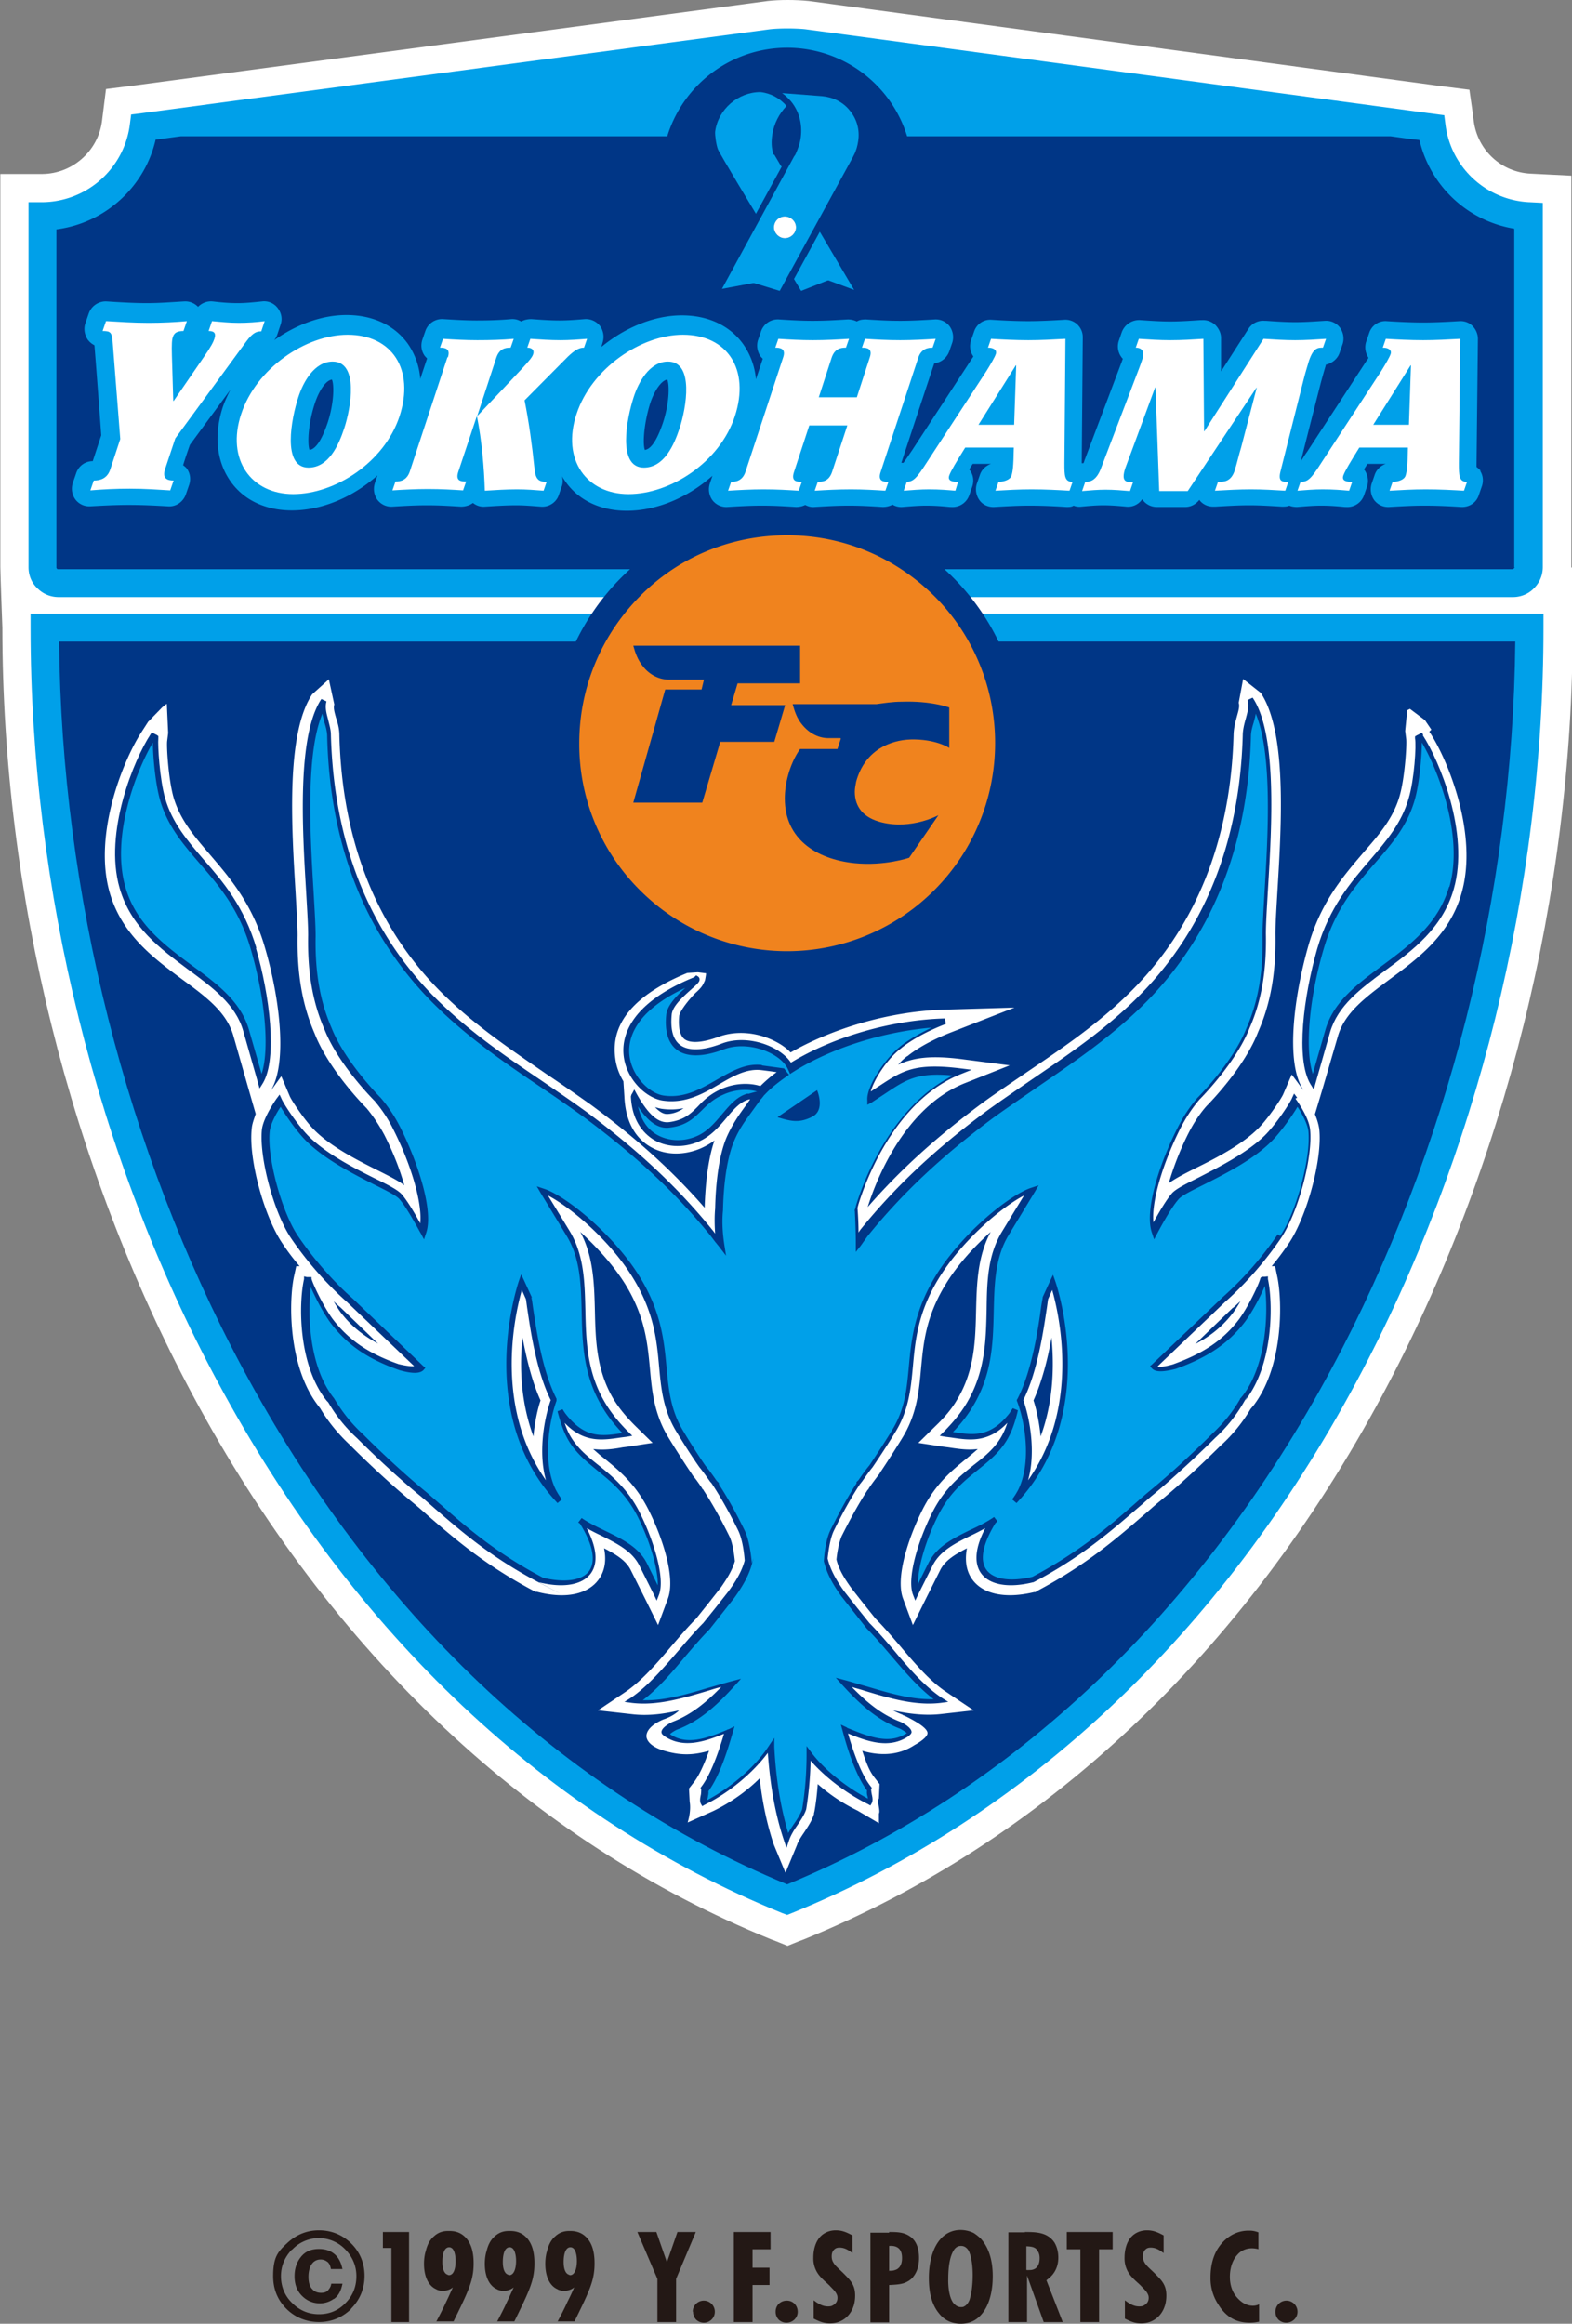 <svg xmlns="http://www.w3.org/2000/svg" id="_レイヤー_2" data-name="レイヤー 2" viewBox="0 0 46.27 68.38"><rect x="0" y="0" width="46.27" height="68.38" fill="#808080" stroke="none"/><defs><style>.cls-1{fill:#fff}.cls-2{fill:#003686}.cls-3{fill:#231815}.cls-4{fill:#00a0e9}</style></defs><g id="_レイヤー_1-2" data-name="レイヤー 1"><path d="M10.33 67.95c-.26.25-.58.38-.94.38s-.7-.13-.96-.39q-.39-.39-.39-.96c0-.57.14-.72.42-.98.26-.24.57-.37.93-.37s.69.13.95.39.39.58.39.95-.13.7-.4.97M8.59 66.2c-.21.22-.32.48-.32.78s.11.58.33.79c.22.22.48.33.79.33s.57-.11.78-.33c.22-.22.32-.49.32-.79s-.11-.56-.32-.78a1.077 1.077 0 0 0-1.57 0m1.22 1.45a.7.7 0 0 1-.4.13c-.2 0-.38-.07-.53-.22s-.22-.34-.22-.58c0-.22.06-.41.19-.57s.3-.23.53-.23c.14 0 .27.03.37.09.17.1.27.26.32.5h-.34c-.02-.12-.06-.19-.13-.23a.3.3 0 0 0-.18-.05.3.3 0 0 0-.25.13c-.06.08-.1.21-.1.38s.04.29.11.36c.07.08.16.11.26.11.09 0 .16-.02.21-.08s.08-.11.09-.19h.33c-.04.21-.12.36-.25.45M12.04 68.33h-.52v-2.18h-.25v-.47h.77zM12.84 68.32c.1-.19.2-.38.29-.58.07-.14.13-.28.2-.43-.05.04-.14.1-.3.1-.03 0-.12 0-.2-.05-.18-.08-.35-.31-.35-.75 0-.16.03-.31.05-.36.04-.17.11-.33.24-.44.17-.16.35-.16.44-.16s.28 0 .45.15c.15.13.28.36.28.79 0 .09 0 .27-.06.5-.08.3-.24.63-.53 1.22h-.5Zm.37-1.37c.14 0 .2-.18.2-.42 0-.11-.02-.4-.19-.4-.14 0-.2.19-.2.43 0 .2.05.33.14.37.01 0 .03.02.06.02M14.63 68.32c.1-.19.2-.38.29-.58.07-.14.13-.28.2-.43-.05.04-.14.1-.3.1-.03 0-.12 0-.2-.05-.18-.08-.35-.31-.35-.75 0-.16.03-.31.05-.36.04-.17.11-.33.24-.44.17-.16.35-.16.44-.16.08 0 .28 0 .45.15.15.13.28.36.28.79 0 .09 0 .27-.06.5-.08.3-.24.63-.53 1.22h-.5Zm.36-1.37c.13 0 .2-.18.2-.42 0-.11-.02-.4-.19-.4-.14 0-.2.19-.2.43 0 .2.05.33.14.37.01 0 .03.02.06.02M16.41 68.32c.1-.19.2-.38.29-.58.07-.14.14-.28.2-.43-.05.04-.14.1-.3.1-.03 0-.12 0-.2-.05-.18-.08-.35-.31-.35-.75 0-.16.03-.31.05-.36.04-.17.11-.33.24-.44.17-.16.35-.16.43-.16s.28 0 .45.15c.15.13.28.36.28.79 0 .09 0 .27-.06.5-.08.3-.24.63-.53 1.22h-.5Zm.37-1.37c.13 0 .2-.18.2-.42 0-.11-.02-.4-.19-.4-.14 0-.2.19-.2.43 0 .2.05.33.14.37.01 0 .03.02.06.02M19.9 67.06v1.27h-.55v-1.27l-.59-1.38h.56l.31.89.31-.89h.54zM20.39 68.02a.324.324 0 1 1 .65.01c0 .18-.15.32-.32.32a.33.33 0 0 1-.23-.09.33.33 0 0 1-.09-.23M22.68 66.19h-.53v.54h.5v.51h-.5v1.09h-.55v-2.65h1.08zM22.83 68.02c0-.18.14-.32.33-.32s.32.15.32.33-.15.32-.33.32a.33.33 0 0 1-.23-.09.33.33 0 0 1-.09-.23M25.09 66.3c-.12-.09-.23-.16-.38-.16-.09 0-.13.03-.16.06-.07.07-.07.16-.07.2 0 .09.03.15.05.18.06.11.19.2.37.39.18.18.27.32.27.58 0 .15-.03.27-.05.32-.1.3-.36.5-.69.5-.19 0-.32-.06-.48-.14v-.54c.12.09.25.18.42.18.07 0 .11-.01.14-.03.04-.02.14-.08.14-.22 0-.02 0-.06-.02-.1-.04-.1-.14-.18-.21-.26-.08-.08-.17-.15-.25-.24a.79.79 0 0 1-.23-.58c0-.08 0-.51.31-.71.11-.07.23-.1.35-.1.19 0 .32.06.49.15v.51ZM26.17 65.68c.21 0 .42 0 .6.12.14.09.28.27.28.64 0 .31-.1.47-.18.57-.04.05-.13.13-.28.18-.11.03-.2.04-.42.05v1.1h-.55V65.7h.55Zm-.01 1.14c.1 0 .12 0 .18-.02.21-.06.21-.3.21-.35 0-.02 0-.1-.02-.16-.07-.23-.31-.2-.36-.2v.72ZM28.66 65.71s.13.08.23.19c.16.19.33.51.33 1.08 0 .73-.26 1.14-.54 1.3-.07.04-.2.1-.4.1-.35 0-.54-.18-.63-.29-.16-.19-.31-.49-.31-1.05 0-.1-.01-.85.42-1.23.07-.06.24-.19.51-.19.13 0 .27.03.39.09m-.6.53c-.09.15-.15.42-.15.83 0 0-.02.49.16.71.03.03.1.11.21.11.04 0 .07 0 .1-.02.12-.06.17-.22.17-.24.04-.12.08-.37.08-.69 0-.04 0-.41-.09-.64-.01-.04-.08-.21-.25-.21-.07 0-.16.02-.23.15M30.16 65.68c.32 0 .66 0 .87.3.05.08.12.23.12.45 0 .1-.01.35-.22.56-.02.02-.07.06-.13.11l.48 1.23h-.56l-.49-1.37v1.37h-.55v-2.64h.49Zm.06 1.12c.11 0 .15 0 .2-.02.18-.06.18-.29.18-.33 0-.03 0-.12-.05-.2-.07-.14-.2-.14-.34-.15v.69ZM32.75 66.19h-.4v2.14h-.55v-2.14h-.4v-.51h1.35zM34.25 66.3c-.12-.09-.23-.16-.38-.16-.09 0-.13.03-.16.06-.07.07-.07.16-.07.2 0 .09.03.15.05.18.06.11.19.2.37.39.18.18.27.32.27.58 0 .15-.03.27-.05.32-.1.3-.36.5-.69.5-.19 0-.32-.06-.48-.14v-.54c.12.09.25.18.42.18.07 0 .11-.01.14-.03.04-.02.14-.08.14-.22 0-.02 0-.06-.02-.1-.04-.1-.14-.18-.21-.26-.08-.08-.17-.15-.25-.24a.79.79 0 0 1-.23-.58c0-.08 0-.51.31-.71.11-.07.23-.1.35-.1.19 0 .32.06.49.15v.51ZM37.06 66.19s-.11-.03-.21-.03c-.23 0-.37.12-.42.18-.1.1-.23.32-.23.66s.14.54.24.64c.17.18.33.21.44.21.09 0 .15-.03.18-.04v.51c-.06.01-.13.03-.27.03-.23 0-.62-.04-.92-.52a1.4 1.4 0 0 1-.24-.82c0-.4.11-.66.19-.8.2-.34.53-.57.93-.57.08 0 .15 0 .29.05v.49ZM37.54 68.02a.324.324 0 1 1 .65.01c0 .18-.15.32-.33.32a.33.33 0 0 1-.23-.09.33.33 0 0 1-.09-.23" class="cls-3"/><path d="M46.25 16.7V5.17l-.8-.04-.4-.02c-.85-.04-1.55-.68-1.67-1.53l-.04-.31-.09-.63-.63-.08-.31-.04L23.81.03c-.38-.04-.88-.04-1.22 0L4.07 2.5l-.31.04-.64.08-.08.64-.04.32c-.12.87-.87 1.53-1.75 1.54H.01v11.57c0 .18.06 1.78.06 1.78 0 7.83 1.99 15.84 5.6 22.58 4.08 7.61 9.97 13.15 17.03 16.02l.16.06.32.13.32-.13.16-.06c7.06-2.87 12.95-8.41 17.03-16.02 3.61-6.74 5.6-14.75 5.6-22.58v-.41s-.02-1.18-.02-1.36" class="cls-1"/><path d="M45.02 18.06H.9v.41c0 7.69 1.95 15.57 5.5 22.18 3.99 7.43 9.73 12.84 16.61 15.64l.16.06.15-.06c6.88-2.8 12.62-8.2 16.61-15.64 3.55-6.62 5.5-14.49 5.5-22.18v-.41h-.42Z" class="cls-4"/><path d="M39.2 40.26c-3.86 7.2-9.4 12.45-16.03 15.19C16.54 52.71 11 47.46 7.14 40.26c-3.42-6.38-5.33-13.95-5.4-21.38H44.6c-.07 7.42-1.98 15-5.4 21.38" class="cls-2"/><path d="m42.13 21.47-.19-.28-.44-.33-.08.04-.06.61.03.24c.02.17-.04 1.13-.19 1.66-.19.67-.6 1.14-1.08 1.69-.58.68-1.24 1.44-1.61 2.73-.43 1.51-.66 3.39-.18 4.19l.03.06c-.09-.13-.34-.46-.34-.46l-.25.58c-.05.12-.46.74-.75 1.02-.5.49-1.27.88-1.84 1.16-.38.19-.62.32-.78.44.13-.44.32-.96.59-1.49.15-.29.31-.54.52-.78.13-.13 1.12-1.15 1.52-2.18.37-.84.53-1.75.51-2.88 0-.3.03-.76.06-1.28.12-1.97.28-4.66-.49-5.82l-.52-.41-.13.7c.03.11 0 .21-.05.39-.04.15-.09.32-.1.52-.08 3.16-1.13 5.74-3.1 7.66-.93.91-1.94 1.59-3 2.31-.42.29-.86.58-1.3.9-1.36 1.01-2.42 1.97-3.37 3.06.21-.68 1.04-2.93 2.87-3.65l1.31-.52-1.39-.18c-.93-.12-1.44-.05-1.89.16.08-.1.17-.18.26-.25h.01s.38-.34 1.23-.68l1.92-.75-2.06.06c-1.69.05-3.36.59-4.53 1.26-.12-.13-.28-.24-.46-.33-.53-.27-1.15-.32-1.66-.13-.46.17-.82.2-1 .07-.17-.13-.18-.44-.16-.67.01-.16.32-.53.47-.68.21-.19.22-.23.29-.38 0 0 .04-.2.03-.21l-.24-.03-.31.02c-2.1.86-2.2 1.92-2.12 2.51.03.25.12.48.24.68l.03.47c.04.82.4 1.23.72 1.43.44.28 1 .29 1.51.08q.24-.105.42-.24c-.21.61-.27 1.39-.29 1.98-.94-1.08-2-2.04-3.36-3.04-.44-.31-.87-.61-1.29-.89-1.06-.73-2.07-1.41-3-2.31-1.98-1.92-3.02-4.5-3.1-7.66 0-.2-.05-.37-.1-.52-.05-.18-.08-.29-.05-.39l-.16-.74-.49.44c-.77 1.15-.61 3.85-.49 5.82.03.53.06.99.06 1.28-.02 1.13.14 2.05.5 2.88.41 1.05 1.4 2.07 1.53 2.2.2.24.37.5.52.78.27.53.47 1.05.59 1.49-.15-.12-.4-.25-.78-.44-.56-.28-1.34-.67-1.84-1.16-.3-.29-.7-.9-.75-1.02l-.25-.59-.34.47.04-.06c.48-.81.26-2.69-.18-4.19-.37-1.29-1.03-2.05-1.61-2.73-.47-.55-.88-1.02-1.08-1.69-.15-.52-.21-1.49-.19-1.66l.03-.24-.04-.86-.13.1-.42.43-.18.28c-.53.8-1.45 3.01-.95 4.75.36 1.24 1.3 1.93 2.12 2.54.71.52 1.32.97 1.52 1.67l.43 1.51.23.8v-.02c-.05.15-.11.3-.12.44-.1.88.36 2.59.91 3.39.15.23.32.45.5.66h-.1l-.07.32c-.15.74-.17 2.64.72 3.79.02.03.04.05.06.08.23.39.53.75.86 1.06.04.04.9.91 1.83 1.68.16.13.32.27.5.43.74.64 1.66 1.44 3.1 2.2l.04.02h.04c.84.22 1.5.08 1.82-.36.14-.19.25-.49.16-.92.35.18.65.36.79.65l.43.86.37.75.29-.78c.23-.62-.16-1.79-.57-2.61-.38-.76-.87-1.16-1.3-1.51-.12-.09-.23-.19-.33-.28.31.04.6 0 .87-.05l.16-.02s.71-.11.72-.11l-.52-.51c-.25-.25-.46-.5-.62-.76-.52-.86-.54-1.76-.56-2.63-.02-.78-.04-1.58-.43-2.31.47.43.97.97 1.33 1.55.58.95.65 1.73.72 2.47.06.66.12 1.34.55 2.04.17.28.45.72.68 1.06s.01.02.01.02c.1.12.2.26.3.41v.02h.02l.03.05c.24.37.49.81.75 1.34.05.1.12.32.16.73-.08.28-.25.54-.41.77l-.37.47-.36.45c-.24.24-.47.51-.71.79-.43.51-.88 1.03-1.36 1.36l-.82.55.98.11c.48.06.95 0 1.41-.11-.16.16-.38.24-.47.27-.42.18-.51.39-.49.52.03.17.22.3.46.38.54.17.91.15 1.38.02-.15.42-.3.74-.45.93l-.14.18.02.39c.05.29-.06.61-.06.61l.76-.34c.53-.26.99-.59 1.36-.96.08.72.22 1.37.42 1.96l.34.82.34-.82c.03-.1.12-.24.21-.37.11-.17.23-.34.29-.54v-.03l.01-.03c.05-.27.08-.55.1-.82.34.3.72.56 1.17.78l.63.37v-.28c.05-.09-.06-.34 0-.45l.02-.42-.14-.18c-.15-.19-.23-.38-.37-.8.48.14 1.04.16 1.54-.17 0 0 .38-.2.38-.35 0-.13-.26-.31-.69-.52h-.02l-.02-.02c-.1-.04-.19-.08-.29-.13.46.1.93.16 1.4.11l.98-.11-.82-.55c-.48-.32-.93-.85-1.36-1.36-.24-.28-.47-.55-.71-.79l-.36-.45s-.37-.47-.36-.46c-.18-.25-.36-.53-.43-.83.04-.38.11-.58.15-.68.26-.52.51-.97.75-1.34 0 0 .01-.02.03-.04h.01l.01-.03c.1-.15.2-.28.3-.41s.01-.02.01-.02c.23-.34.51-.78.68-1.06.43-.7.49-1.38.55-2.04.07-.75.14-1.52.72-2.47.35-.58.85-1.12 1.33-1.55-.39.73-.41 1.53-.43 2.31-.02.87-.04 1.77-.56 2.63-.15.26-.36.51-.62.76l-.52.51.72.11.16.02c.27.04.56.09.87.05-.1.09-.21.18-.33.28-.43.35-.92.75-1.3 1.51-.41.82-.8 1.99-.57 2.61l.29.78.37-.75.43-.86c.14-.29.44-.47.79-.65-.08.44.02.73.16.92.32.44.99.57 1.82.37h.04l.04-.03c1.44-.76 2.36-1.56 3.1-2.2.18-.15.34-.3.5-.43.93-.76 1.79-1.64 1.82-1.66.35-.32.64-.68.87-1.07.02-.02.04-.05.07-.08.89-1.14.87-3.04.72-3.79l-.07-.33h-.1c.17-.2.34-.43.49-.65.55-.8 1.01-2.52.91-3.39-.02-.14-.07-.3-.13-.44v.02l.24-.8.44-1.51c.2-.69.81-1.14 1.52-1.67.83-.61 1.77-1.3 2.12-2.54.5-1.75-.42-3.96-.95-4.75M30.95 39.36c.08.83.06 1.88-.32 2.91-.04-.41-.12-.79-.21-1.06.26-.58.43-1.27.53-1.85m5.35-.88c.07-.06.14-.13.21-.19-.08.14-.16.27-.24.37-.29.37-.64.66-1.09.89l1.11-1.07Zm-16.64-5.7c-.05 0-.17.02-.38-.2.07.02.14.04.21.05.23.03.43.02.63-.02a.84.84 0 0 1-.46.17m-8.51 6.77c-.45-.24-.8-.52-1.09-.89-.08-.1-.16-.23-.24-.37.07.07.14.13.21.19l1.11 1.07Zm4.23-.19c.11.58.27 1.28.53 1.85-.09.27-.17.64-.21 1.06-.38-1.03-.41-2.08-.32-2.91" class="cls-1"/><path d="m38.18 32.3-.09-.12-.06.13c-.06.15-.49.8-.82 1.12-.53.51-1.33.91-1.91 1.21-.4.2-.7.35-.81.48-.18.21-.4.6-.54.85-.06-.59.25-1.68.79-2.76.16-.31.34-.59.56-.85.04-.04 1.07-1.07 1.48-2.11.35-.79.5-1.68.48-2.77 0-.31.03-.77.06-1.3.11-1.82.28-4.57-.45-5.65l-.15.07c.05.19 0 .35-.05.54-.04.14-.08.29-.09.45-.08 3.24-1.16 5.88-3.19 7.85-.95.92-1.97 1.61-3.04 2.34-.42.29-.85.58-1.28.89-1.55 1.15-2.7 2.23-3.74 3.51 0 0-.03.04-.06.09q0-.315-.03-.72c.01-.05.02-.08.03-.12.22-.71 1.09-3.06 3.03-3.83l.3-.12-.32-.04c-1.36-.17-1.72.07-2.39.51-.08.05-.17.11-.26.17.09-.34.47-.95.89-1.27 0 0 .41-.37 1.32-.72l-.03-.16c-1.56.04-3.29.54-4.53 1.3-.32-.49-1.29-.85-2.04-.56-.55.21-.98.22-1.22.04-.21-.16-.29-.45-.25-.89.02-.26.36-.55.58-.75.17-.15.25-.22.24-.3 0-.03-.02-.06-.05-.08l-.05-.03-.04.04-.03.02c-1.95.8-2.13 1.8-2.06 2.33.09.7.68 1.24 1.17 1.3.66.09 1.19-.22 1.65-.49.41-.24.8-.46 1.23-.41 0 0 .25.03.45.06-.18.13-.34.27-.48.41-.28-.09-.73-.11-1.18.1-.32.15-.5.33-.66.5-.21.21-.4.4-.84.46-.32.04-.61-.21-.96-.83l-.07-.13-.07.13-.02.03v.02l-.01.02c.03.72.37 1.08.64 1.26.38.24.89.27 1.34.08.36-.15.61-.44.83-.7.21-.25.41-.49.68-.55h.02l-.12.17c-.22.3-.4.56-.57.94-.27.63-.33 1.59-.34 2.1-.02.22-.02.47 0 .74l-.06-.08c-1.04-1.28-2.19-2.36-3.74-3.51-.43-.31-.87-.61-1.28-.89-1.08-.73-2.09-1.42-3.04-2.34-2.03-1.97-3.1-4.61-3.19-7.85 0-.17-.05-.31-.08-.45-.05-.19-.1-.36-.05-.54l-.15-.07c-.72 1.08-.56 3.83-.45 5.65.03.53.06.99.06 1.3-.02 1.09.13 1.97.48 2.77.41 1.04 1.44 2.07 1.48 2.11.21.25.4.53.55.84.54 1.07.85 2.17.79 2.76-.13-.24-.36-.64-.54-.85-.11-.13-.4-.28-.81-.48-.58-.29-1.37-.69-1.91-1.21-.33-.32-.75-.96-.82-1.12l-.06-.13-.09.12s-.38.53-.43.9c-.09.81.35 2.46.86 3.21.47.69 1.06 1.36 1.64 1.87 0 0 1.59 1.52 1.98 1.89-.07.01-.21 0-.46-.06-.88-.31-1.45-.7-1.91-1.29-.28-.36-.61-1.06-.65-1.22v-.05h-.14l-.08-.02v.08c-.16.7-.18 2.5.65 3.56.02.03.05.05.07.08.22.38.5.73.84 1.04 0 0 .89.9 1.8 1.65.16.13.33.28.5.43.73.63 1.63 1.42 3.04 2.16s.01 0 .01 0c.72.18 1.28.08 1.53-.26.16-.22.25-.62-.12-1.33.13.07.26.14.39.2.48.24.94.46 1.16.9l.43.86.08.17.07-.18c.18-.49-.16-1.59-.56-2.39-.35-.71-.82-1.09-1.23-1.42-.34-.27-.66-.53-.87-.94q-.06-.12-.12-.3c.57.6 1.12.51 1.66.43l.16-.02.17-.03-.12-.12c-.27-.27-.49-.54-.66-.82-.56-.92-.58-1.86-.6-2.77-.02-.83-.04-1.61-.46-2.31l-.64-1.05c.66.34 1.84 1.33 2.51 2.44.61 1 .69 1.81.76 2.59.06.66.12 1.28.51 1.92.17.28.44.71.68 1.05.11.13.21.28.32.43l.03.03.02.03c.25.38.51.84.77 1.37.09.19.16.49.19.88-.09.34-.29.65-.48.91l-.37.47-.37.46c-.23.23-.46.5-.71.79-.45.52-.91 1.06-1.42 1.41l-.19.12.22.03c.75.09 1.51-.14 2.25-.36.13-.04.25-.08.38-.11-.39.4-.85.81-1.44 1.03-.12.06-.32.18-.32.3 0 .04.03.08.07.1h-.01c.57.41 1.23.17 1.78-.05-.21.72-.44 1.26-.66 1.55l-.03.04.02.05s0 .1-.01.15c-.02.09-.04.19 0 .27l.04.07.07-.04c.73-.36 1.42-.94 1.86-1.53.07.97.22 1.81.47 2.56l.08.24.08-.24c.05-.14.14-.29.24-.43.1-.15.21-.31.26-.47.08-.49.12-.97.13-1.43.42.48 1.04.96 1.69 1.28l.07.04.04-.07c.04-.08.02-.17 0-.26a1 1 0 0 1-.02-.14l.02-.05-.03-.04c-.23-.29-.46-.83-.67-1.56.56.23 1.23.48 1.81.06h-.01s.07-.05.07-.1c0-.12-.2-.24-.32-.3-.59-.22-1.05-.63-1.44-1.03.12.04.25.07.37.11.73.22 1.49.45 2.25.36l.22-.03-.19-.12c-.51-.34-.98-.88-1.42-1.41-.24-.28-.47-.55-.71-.79l-.37-.46-.37-.47c-.2-.28-.4-.6-.49-.97.04-.37.1-.65.19-.83.26-.53.52-.99.77-1.37l.02-.02s.02-.03.03-.04c.11-.15.21-.3.31-.42.24-.35.51-.77.68-1.05.39-.64.45-1.27.51-1.92.07-.78.15-1.59.76-2.59.68-1.11 1.85-2.1 2.51-2.44l-.64 1.05c-.43.7-.45 1.48-.46 2.31-.02.91-.04 1.84-.6 2.77-.17.28-.39.55-.66.82l-.12.12.17.03.16.02c.53.08 1.09.17 1.66-.43q-.06.18-.12.3c-.2.41-.52.67-.87.94-.41.33-.88.71-1.23 1.42-.4.8-.74 1.89-.56 2.39l.07.18.08-.17.43-.86c.22-.44.67-.66 1.16-.9.13-.06.26-.13.39-.2-.37.71-.28 1.11-.12 1.33.25.34.81.44 1.53.26h.01c1.41-.74 2.31-1.53 3.04-2.16.18-.15.34-.3.5-.43.91-.76 1.8-1.65 1.81-1.66.33-.3.61-.65.83-1.03s.04-.06.06-.08c.83-1.07.81-2.86.66-3.56v-.08l-.09.01h-.07l-.05.02-.02.05c-.04.16-.37.86-.65 1.22-.46.59-1.03.97-1.92 1.29-.25.07-.38.08-.45.06l1.99-1.9c.58-.51 1.17-1.18 1.64-1.87.51-.75.95-2.4.86-3.21-.04-.37-.41-.88-.43-.9M16.07 43.56c-1.51-2.13-.94-4.79-.71-5.6l.12.27c.01.05.02.15.04.28.09.6.26 1.83.69 2.69-.2.56-.37 1.56-.14 2.36m14.19 0c.23-.8.06-1.8-.14-2.36.43-.86.6-2.1.69-2.69.02-.13.03-.23.04-.28l.12-.27c.23.81.8 3.47-.71 5.6" class="cls-2"/><path d="m41.89 21.62-.04-.06-.07.04-.08.04-.05.03v.06c.04.21-.02 1.21-.19 1.77-.21.73-.66 1.25-1.13 1.8-.56.65-1.2 1.39-1.56 2.62-.4 1.4-.64 3.24-.2 3.98l.1.16.05-.18.43-1.51c.23-.78.9-1.28 1.62-1.81.83-.61 1.69-1.25 2.02-2.4.47-1.64-.43-3.79-.91-4.52M7.55 27.91c-.36-1.23-.99-1.97-1.56-2.62-.47-.55-.92-1.07-1.13-1.8-.16-.56-.22-1.55-.2-1.77v-.06l-.04-.03-.08-.04-.07-.04-.04.06c-.48.73-1.38 2.88-.91 4.52.33 1.15 1.19 1.78 2.02 2.4.72.53 1.4 1.03 1.62 1.81l.43 1.51.05.18.1-.16c.43-.73.2-2.58-.21-3.98" class="cls-2"/><path d="M42.65 26.1c-.32 1.09-1.15 1.71-1.96 2.31-.74.55-1.44 1.06-1.68 1.9l-.37 1.29c-.23-.7-.12-2.16.31-3.64.34-1.2.94-1.89 1.52-2.56.49-.56.95-1.09 1.17-1.86.14-.48.21-1.3.21-1.69.48.81 1.24 2.76.81 4.25M7.33 30.31c-.24-.84-.94-1.36-1.68-1.9-.81-.6-1.65-1.22-1.96-2.31-.43-1.5.33-3.44.81-4.25 0 .38.07 1.2.21 1.69.22.77.68 1.3 1.16 1.86.58.67 1.18 1.36 1.52 2.56.43 1.49.54 2.95.31 3.64zm15.1 1.03c-.48-.06-.89.18-1.33.43-.47.27-.95.55-1.55.47-.42-.05-.94-.55-1.02-1.16-.06-.45.09-1.29 1.64-2.01-.23.21-.53.5-.56.79-.05.49.06.84.31 1.03.29.22.77.22 1.38-.01.7-.27 1.65.09 1.88.56s-.1 0-.1 0l-.66-.09Zm-.42.84c-.32.08-.53.34-.76.61-.22.26-.44.52-.76.65-.4.17-.85.14-1.19-.07-.27-.17-.44-.45-.52-.81.31.47.61.67.94.62.49-.06.7-.28.93-.5.16-.16.33-.33.62-.46.38-.18.77-.17 1.02-.1h-.02l-.25.07Zm15.6 4.14a10 10 0 0 1-1.62 1.85l-2.08 1.98-.06.05.05.06c.1.12.32.12.71.02.92-.33 1.52-.73 2-1.34.23-.29.5-.81.62-1.1.1.75.06 2.31-.66 3.24-.02.02-.04.05-.06.07h-.01v.02c-.21.37-.49.71-.81 1.01-.01.01-.89.9-1.8 1.65-.16.13-.33.28-.5.43-.72.63-1.61 1.4-3 2.14-.64.15-1.14.08-1.35-.2s-.12-.76.26-1.38c.01 0 .02-.02.03-.03.01 0 .02-.02.03-.02l-.1-.13c-.22.15-.46.27-.7.38-.51.25-.99.49-1.23.97 0 0-.19.37-.31.63-.01-.46.21-1.26.59-2.02.34-.68.77-1.02 1.19-1.36.36-.29.69-.56.91-1 .13-.25.23-.63.25-.74l-.15-.06s-.07.1-.1.15c-.57.72-1.07.64-1.66.55.23-.24.42-.48.57-.73.59-.96.61-1.92.63-2.85.02-.8.04-1.56.44-2.22l.77-1.27.11-.19-.21.07c-.61.19-2.05 1.33-2.83 2.61-.63 1.04-.71 1.9-.78 2.66-.06.64-.11 1.24-.49 1.86-.17.28-.44.7-.67 1.04-.1.12-.21.27-.31.42-.02.02-.03.04-.04.04l-.03.03v.04c-.25.38-.5.84-.76 1.36-.1.2-.17.5-.2.9s0 .03 0 .03c.09.4.31.75.52 1.04l.37.47.37.47c.23.23.46.5.7.78.4.47.81.95 1.27 1.3-.65.02-1.31-.18-1.95-.37-.22-.06-.44-.13-.66-.19l-.27-.07.19.21c.44.48.97 1.01 1.7 1.29.08.04.17.1.2.13-.49.33-1.06.13-1.69-.13-.01 0-.03-.01-.05-.02-.01 0-.02-.01-.03-.02l-.17-.08.05.18c.15.57.4 1.33.72 1.76-.01.06 0 .13.02.19 0 .01 0 .03.01.05-.66-.35-1.29-.86-1.66-1.35l-.15-.2v.25c0 .52-.04 1.07-.13 1.61-.05.14-.14.29-.24.43-.06.09-.12.18-.17.27-.22-.74-.36-1.57-.41-2.54v-.26l-.15.22c-.39.61-1.08 1.21-1.82 1.61 0-.02 0-.04.01-.06.01-.07.03-.14.02-.2.32-.43.56-1.18.72-1.74l.05-.17-.16.08s-.02.01-.03.01c0 0-.02 0-.02.01-.64.27-1.21.46-1.69.13.04-.04.12-.09.2-.13.73-.27 1.26-.81 1.7-1.29l.19-.21-.27.07c-.23.06-.45.13-.67.19-.64.19-1.3.39-1.95.37.46-.35.87-.83 1.26-1.3.24-.28.47-.55.7-.78l.37-.47.37-.47c.2-.28.41-.61.51-.98s0-.03 0-.03q-.06-.645-.21-.96c-.26-.53-.51-.98-.76-1.36v-.04l-.03-.03-.04-.04c-.11-.16-.21-.3-.32-.43-.23-.33-.5-.76-.66-1.03-.37-.61-.43-1.22-.49-1.86-.07-.76-.15-1.63-.78-2.66-.78-1.28-2.22-2.42-2.83-2.61l-.21-.07.11.19.77 1.27c.4.66.42 1.42.44 2.22.02.93.04 1.89.63 2.85.15.25.34.49.57.73-.59.09-1.09.17-1.66-.55-.04-.05-.07-.1-.1-.15l-.15.06c.03.11.13.49.26.74.22.44.56.71.91 1 .42.34.85.69 1.19 1.36.38.76.6 1.56.59 2.02l-.31-.63c-.24-.49-.72-.72-1.23-.97-.23-.11-.48-.23-.7-.38l-.1.13s.02.02.03.02.02.02.03.03c.38.62.46 1.09.26 1.38-.21.28-.71.35-1.35.2-1.39-.73-2.28-1.51-3-2.14-.18-.15-.34-.3-.5-.43-.91-.75-1.79-1.64-1.8-1.65-.33-.3-.6-.64-.82-1s0-.01 0-.01-.04-.06-.06-.08c-.72-.93-.76-2.48-.66-3.24.13.3.39.81.62 1.1.48.62 1.08 1.02 1.99 1.34.39.11.61.1.71-.01l.05-.06-.06-.05-2.07-1.98c-.58-.51-1.15-1.16-1.62-1.85-.48-.71-.92-2.33-.83-3.09.03-.23.21-.55.32-.71.16.27.51.78.79 1.04.55.53 1.36.94 1.95 1.24.36.18.67.33.76.44.25.29.62 1.01.63 1.01l.09.17.06-.18c.23-.64-.23-2.06-.75-3.1-.16-.32-.35-.61-.58-.88-.01-.01-1.05-1.05-1.45-2.06-.34-.78-.49-1.64-.47-2.7 0-.31-.03-.78-.06-1.31-.1-1.64-.24-4.05.26-5.24.01.09.04.17.06.26.04.13.08.27.08.41.08 3.28 1.17 5.96 3.24 7.97.96.93 1.98 1.63 3.06 2.36.42.28.85.58 1.28.89 1.53 1.14 2.68 2.21 3.71 3.48l.12.16.13.16.2.26-.05-.32c-.06-.39-.07-.73-.04-1.01.01-.51.07-1.44.33-2.05.15-.36.34-.61.55-.9l.18-.25s.03-.04.05-.07l.03-.03.07-.09.04-.04c.17-.18.4-.36.66-.54l.1-.07.08-.05c1.1-.69 2.62-1.17 4.05-1.29-.63.3-.92.55-.93.56-.45.36-1 1.19-.96 1.58v.13l.13-.07c.15-.1.29-.19.41-.27.6-.4.93-.62 1.98-.52-1.81.9-2.64 3.12-2.85 3.81-.01.04-.02.09-.04.14s0 .02 0 .02c.02.39.03.7.03.97v.25l.15-.19.07-.1.13-.18c1.03-1.27 2.17-2.34 3.7-3.48.43-.31.86-.6 1.28-.89 1.08-.74 2.1-1.43 3.06-2.36 2.06-2 3.15-4.68 3.24-7.97 0-.14.04-.28.08-.41.02-.08.05-.17.06-.26.5 1.19.36 3.6.26 5.24-.03.54-.06 1-.06 1.31.02 1.07-.13 1.93-.47 2.7-.4 1.02-1.44 2.05-1.45 2.06-.23.27-.42.56-.58.88-.53 1.04-.99 2.45-.75 3.1l.06.18.09-.17s.38-.73.63-1.01c.09-.11.4-.26.76-.44.59-.3 1.4-.7 1.95-1.24.28-.27.63-.77.79-1.04.11.16.29.48.32.71.08.77-.35 2.39-.83 3.09m-22.03 1.82v-.02l-.22-.48-.09-.19-.07.2c-.13.4-1.23 4.02 1.14 6.53l.13-.11c-.08-.1-.13-.19-.18-.28-.4-.81-.2-2.01.02-2.62v-.06c-.43-.84-.6-2.08-.69-2.67-.02-.14-.03-.24-.05-.3M31 37.5l-.09.19-.22.48v.02c-.01.06-.03.16-.05.3-.08.59-.26 1.83-.69 2.67l-.02.03v.03c.24.61.44 1.81.04 2.62-.05.09-.1.18-.18.28l.13.11c2.37-2.51 1.28-6.13 1.14-6.53l-.07-.2Zm-8.1-4.62c.37.11.62.18 1.01-.02s.14-.78.14-.78l-1.16.79ZM45.01 5.95a2.61 2.61 0 0 1-2.46-2.25l-.04-.31-.31-.04L23.7.86c-.3-.03-.75-.03-1.03 0-.01 0-18.49 2.47-18.49 2.47l-.32.04-.04.31a2.62 2.62 0 0 1-2.57 2.27H.84v10.74c0 .24.09.46.26.62.17.17.39.26.63.26h42.8c.23 0 .46-.09.62-.26a.87.87 0 0 0 .26-.62V5.97l-.39-.02Z" class="cls-4"/><path d="M44.58 16.7s-.03.05-.06.05H1.72s-.03 0-.04-.01c0 0-.02-.02-.02-.04V6.75c1.42-.18 2.6-1.24 2.92-2.64l.74-.1h14.32a3.694 3.694 0 0 1 7.06 0h14.23c.36.05.65.09.85.11a3.44 3.44 0 0 0 2.79 2.61v9.96Z" class="cls-2"/><path d="M43.6 13.87c-.04-.05-.09-.09-.14-.13v-.1l.04-3.67c0-.14-.06-.28-.16-.38s-.24-.15-.39-.14c-.33.02-.71.04-1.06.04s-.76-.02-1.07-.04a.5.5 0 0 0-.52.35l-.09.26c-.05.16-.02.33.07.47-.02.03-.03.06-.06.09l-1.75 2.68c-.04.05-.12.18-.18.27.19-.76.58-2.28.58-2.28.08-.3.13-.46.15-.53 0-.01 0-.02.01-.03.18-.04.34-.17.4-.35l.09-.26a.55.55 0 0 0-.08-.48.51.51 0 0 0-.44-.2c-.32.02-.6.04-.88.04s-.57-.02-.86-.04h-.04a.51.51 0 0 0-.47.23l-.81 1.26v-.99c0-.14-.07-.28-.17-.38a.53.53 0 0 0-.39-.14h-.05c-.3.02-.58.04-.89.04-.29 0-.57-.02-.87-.04a.545.545 0 0 0-.55.35l-.09.26a.53.53 0 0 0 .12.53c-.02.04-.03.09-.05.13l-.06.16-1.02 2.7c-.01.04-.02.06-.03.08h-.05v-.03l.03-3.67a.51.51 0 0 0-.55-.52c-.33.02-.71.04-1.06.04-.37 0-.76-.02-1.07-.04a.5.5 0 0 0-.52.35l-.09.26c-.05.16-.03.33.07.47l-.06.09-1.75 2.68c-.05.07-.18.27-.25.36h-.06c.26-.79.85-2.58.97-2.93.2-.02.37-.16.44-.35l.09-.26a.55.55 0 0 0-.08-.48.51.51 0 0 0-.44-.2c-.33.02-.68.04-1.01.04-.38 0-.68-.02-1.01-.04-.1 0-.19.01-.27.06a.6.6 0 0 0-.27-.06c-.34.02-.66.04-1.04.04-.33 0-.67-.02-.98-.04a.52.52 0 0 0-.53.35l-.09.26c-.05.16-.02.33.07.47.02.03.05.05.07.08l-.2.6a2.1 2.1 0 0 0-.38-1.04c-.39-.54-1.03-.84-1.8-.84-.82 0-1.68.36-2.37.93l.04-.14a.55.55 0 0 0-.08-.48.53.53 0 0 0-.45-.2c-.23.02-.49.04-.74.04-.28 0-.55-.02-.83-.04-.1 0-.21.02-.3.07a.5.5 0 0 0-.29-.07c-.34.03-.65.04-1.02.04-.33 0-.67-.02-.98-.04a.52.52 0 0 0-.53.35l-.09.26c-.05.16-.03.33.07.47.02.03.05.05.07.08l-.2.6a2.07 2.07 0 0 0-.37-1.04c-.39-.54-1.03-.84-1.8-.84-.73 0-1.48.28-2.13.74.04-.05.07-.1.09-.16l.1-.3c.06-.17.02-.35-.09-.49a.5.5 0 0 0-.46-.19c-.2.02-.46.05-.71.05-.26 0-.49-.02-.74-.05a.53.53 0 0 0-.43.16.52.52 0 0 0-.41-.16c-.36.02-.71.05-1.1.05-.34 0-.73-.02-1.18-.05a.53.53 0 0 0-.53.36l-.1.29c-.05.16-.02.33.07.47.05.07.12.13.2.17.03.36.17 2.2.2 2.65l-.25.76c-.22 0-.42.14-.49.36l-.1.29c-.05.17-.02.34.08.48.11.14.27.21.44.2.37-.02.72-.04 1.13-.04.43 0 .79.02 1.15.04.24.02.45-.13.53-.35l.1-.29c.05-.16.03-.33-.07-.47-.03-.04-.07-.07-.11-.1.06-.2.15-.46.2-.6l1.19-1.62c-.08.16-.16.33-.22.5-.27.83-.19 1.61.23 2.2.39.55 1.03.85 1.8.85.9 0 1.81-.4 2.52-1.03l-.08.24a.55.55 0 0 0 .08.48c.11.14.27.21.44.2.33-.02.67-.04 1.01-.04.38 0 .68.02 1.01.04.13 0 .26-.04.35-.11.1.08.22.12.35.11.32-.02.63-.04.92-.04.24 0 .47.02.73.04.24.02.46-.13.53-.35l.09-.26c.03-.09.03-.19 0-.29.03.06.07.11.11.17.39.55 1.03.85 1.8.85.9 0 1.81-.4 2.52-1.03l-.08.24a.55.55 0 0 0 .08.48c.11.14.27.21.44.2.33-.02.68-.04 1.01-.04.38 0 .68.02 1.01.04q.15 0 .27-.06c.08.04.17.07.27.06.34-.02.65-.04 1.03-.04.33 0 .67.02.98.04.1 0 .2-.02.29-.07a.5.5 0 0 0 .29.07c.25-.02.48-.04.7-.04.28 0 .49.02.7.04h.03c.24.02.46-.12.54-.35l.09-.26c.05-.16.03-.33-.07-.47 0 0-.02-.02-.02-.03.03-.05.07-.11.1-.16h.54c-.15.05-.28.17-.33.33l-.09.26a.55.55 0 0 0 .08.48c.1.14.27.21.44.2.36-.02.68-.04 1.03-.04.41 0 .77.02 1.09.04.08 0 .15 0 .21-.04.07.03.15.04.23.03.21-.02.44-.04.64-.04.23 0 .47.02.68.04.19.02.37-.07.47-.22.09.14.25.23.43.23h.84c.16 0 .31-.08.41-.21.1.14.27.21.44.2h.04c.34-.02.67-.04.99-.04s.63.02.96.04c.08 0 .15 0 .22-.03.07.03.15.04.23.04.25-.02.48-.04.7-.04.28 0 .49.02.7.04h.03c.24.02.46-.12.54-.35l.09-.26c.05-.16.02-.33-.07-.47 0 0-.02-.02-.02-.03.03-.05.07-.11.1-.16h.54c-.15.05-.28.17-.33.33l-.09.26a.55.55 0 0 0 .08.48c.11.14.27.21.44.2.36-.02.68-.04 1.03-.04.41 0 .77.02 1.09.04.24.01.45-.13.52-.36l.09-.26c.05-.16.03-.33-.07-.47m-24.57-.59c-.07-.2-.02-.81.16-1.38.13-.39.34-.67.5-.69.07.16.06.71-.13 1.28-.12.35-.3.76-.53.79m-9.87 0c-.07-.2-.03-.81.16-1.38.13-.39.33-.67.5-.69.07.16.06.71-.13 1.28-.12.35-.3.76-.53.79" class="cls-4"/><path d="M3.15 9.45c.34.02.78.05 1.22.05.41 0 .79-.02 1.13-.05l-.1.29c-.18 0-.27.05-.31.17-.03.08-.04.22-.03.55l.04 1.34h.01l.88-1.28c.23-.33.29-.46.32-.55.06-.18-.02-.23-.17-.23l.1-.29c.24.02.5.05.79.05.26 0 .53-.02.76-.05l-.1.3c-.12 0-.24.02-.45.31L5.16 12.9l-.3.9c-.09.28.06.34.25.34l-.1.29c-.35-.02-.73-.05-1.19-.05-.43 0-.79.02-1.16.05l.1-.29c.18 0 .4-.05.49-.34l.29-.88-.22-2.81c-.02-.33-.06-.37-.3-.37l.1-.29ZM10.23 9.85c1.31 0 1.98 1.02 1.53 2.4-.45 1.36-1.9 2.29-3.13 2.29s-1.98-1.01-1.53-2.36c.44-1.34 1.9-2.33 3.13-2.33m-1.15 3.91c.6 0 .89-.67 1.05-1.15.2-.6.44-1.97-.34-1.97-.54 0-.87.61-1.01 1.05-.2.61-.49 2.07.3 2.07M13.18 10.52c.09-.26-.08-.29-.23-.29l.09-.26c.31.02.66.04 1.01.04.39 0 .73-.01 1.07-.04l-.09.26c-.16 0-.33.03-.42.29l-.56 1.71h.01c1.34-1.42 1.58-1.65 1.63-1.8.05-.14-.05-.2-.17-.2l.09-.26c.3.02.58.04.89.04.26 0 .53-.02.78-.04l-.09.26c-.15 0-.28.08-.47.26l-1.28 1.29c.13.65.22 1.31.29 1.99.03.31.1.41.36.41l-.09.26c-.25-.02-.51-.04-.78-.04-.31 0-.63.02-.95.04-.02-.68-.09-1.48-.23-2.18h-.01l-.54 1.62c-.09.27.07.29.23.29l-.09.26c-.32-.02-.64-.04-1.04-.04-.36 0-.72.02-1.04.04l.09-.26c.14 0 .33-.03.42-.29l1.11-3.37ZM20.1 9.85c1.31 0 1.98 1.02 1.53 2.4-.45 1.36-1.9 2.29-3.13 2.29s-1.98-1.01-1.53-2.36c.44-1.34 1.9-2.33 3.13-2.33m-1.15 3.91c.6 0 .89-.67 1.05-1.15.2-.6.44-1.97-.34-1.97-.54 0-.87.61-1.01 1.05-.2.61-.49 2.07.3 2.07M21.52 14.18c.14 0 .33-.03.42-.29l1.11-3.37c.09-.26-.08-.29-.23-.29l.09-.26c.31.02.66.04 1.01.04.4 0 .73-.02 1.07-.04l-.09.26c-.16 0-.33.03-.42.29l-.38 1.17h1.12l.38-1.17c.09-.26-.07-.29-.23-.29l.09-.26c.32.02.64.04 1.04.04.36 0 .72-.02 1.04-.04l-.09.26c-.14 0-.33.03-.42.29l-1.11 3.37c-.09.27.08.29.23.29l-.09.26c-.31-.02-.66-.04-1.01-.04-.4 0-.73.02-1.07.04l.09-.26c.16 0 .33-.03.42-.29l.45-1.37h-1.12l-.45 1.37c-.09.27.07.29.23.29l-.09.26c-.32-.02-.64-.04-1.04-.04-.35 0-.72.02-1.04.04zM26.66 14.18c.22 0 .31-.09.63-.59l1.75-2.68c.13-.21.24-.4.27-.49.04-.11-.05-.19-.23-.19l.09-.26c.33.02.73.04 1.1.04s.72-.02 1.09-.04l-.03 3.66c0 .36 0 .55.24.55l-.09.26c-.35-.02-.71-.04-1.12-.04-.37 0-.71.02-1.06.04l.09-.26c.11 0 .33-.04.38-.18.04-.13.06-.26.07-.83h-1.43c-.26.42-.42.68-.47.82-.06.17.11.19.26.19l-.08.26c-.24-.02-.46-.04-.78-.04-.24 0-.49.02-.74.04l.09-.26Zm3.19-1.68.06-1.75h-.01l-1.1 1.75zM31.92 14.18c.13 0 .34 0 .49-.41l1.03-2.7c.06-.16.13-.33.18-.49.09-.27-.04-.35-.19-.35l.09-.26c.31.02.61.04.93.04.34 0 .65-.02.97-.04l.02 2.72h.01l1.74-2.72c.32.02.62.04.93.04s.61-.02.91-.04l-.09.26c-.15 0-.28 0-.41.38-.03.11-.09.28-.16.56l-.68 2.7c-.08.31.06.31.23.31l-.09.26c-.34-.02-.66-.04-1.01-.04s-.7.02-1.06.04l.09-.26c.17 0 .38 0 .49-.33.07-.22.13-.49.19-.68l.46-1.76h-.01l-2.02 3.04h-.84l-.11-3.05H34l-.69 1.87c-.06.17-.13.34-.19.51-.13.4.03.41.23.41l-.09.26c-.24-.02-.48-.04-.72-.04-.22 0-.46.02-.69.04l.09-.26ZM38.28 14.18c.22 0 .31-.09.63-.59l1.75-2.68c.13-.21.24-.4.27-.49.04-.11-.05-.19-.23-.19l.09-.26c.33.02.73.04 1.1.04s.72-.02 1.09-.04l-.04 3.66c0 .36 0 .55.24.55l-.09.26c-.35-.02-.71-.04-1.13-.04-.37 0-.71.02-1.06.04l.09-.26c.11 0 .33-.04.38-.18.04-.13.06-.26.07-.83h-1.43c-.26.42-.42.68-.47.82-.06.17.11.19.26.19l-.09.26c-.24-.02-.46-.04-.78-.04-.24 0-.49.02-.74.04zm3.19-1.68.06-1.75h-.01l-1.1 1.75z" class="cls-1"/><path d="m25.45 8.67-1.22-2.06 1.06-1.95.07-.13h-.02a1.383 1.383 0 0 0-.19-1.42 1.3 1.3 0 0 0-.83-.47c-.04 0-.08-.01-.12-.01l-.62-.05-1.27-.09c-.74.02-1.4.59-1.49 1.34-.02.15.04.5.1.64l.02.06h.01l1.15 1.94-1.15 2.11-.1.18.2-.04 1.09-.21.8.25.08.02.04-.07.18-.32.19.32.04.07.08-.03.81-.31.96.35.26.1-.14-.24Zm-4.34-4.28c-.05-.15-.09-.43-.08-.53.08-.66.67-1.16 1.33-1.16.31.03.58.18.77.41-.22.23-.37.52-.42.85-.03.21-.02.38.02.51l.02.07h.02l.2.34-.76 1.39-1.12-1.89Zm2.13-1.1a1.21 1.21 0 0 1 .01 1.12l-.02.04-.14.25-.17-.29a.9.9 0 0 1 0-.4c.04-.27.16-.51.33-.71m-.3 5.26-.75-.23h-.04l-.91.17 2.13-3.91.04-.06c.08-.15.13-.32.15-.49.05-.39-.05-.76-.29-1.06-.08-.09-.16-.17-.26-.24l1.18.08c.33.02.61.17.81.42s.29.57.25.9c-.02.15-.07.29-.13.42l-.03.06-2.15 3.93Zm1.46-.3h-.08l-.76.29-.21-.35.76-1.39 1.02 1.72z" class="cls-2"/><path d="m22.99 4.89-.2-.34h-.02l-.02-.07c-.04-.13-.05-.3-.02-.51.05-.33.2-.62.42-.85-.19-.23-.47-.38-.77-.41-.65 0-1.24.5-1.33 1.16-.01.1.03.39.08.52s1.12 1.9 1.12 1.9l.76-1.39ZM23.37 8.21l.21.35.76-.3.04-.01.03.01.73.27-1.01-1.71z" class="cls-4"/><path d="M25.01 3.25c-.2-.25-.49-.39-.81-.42l-1.18-.09c.1.07.18.15.26.24.24.29.34.67.29 1.06-.02.17-.08.33-.15.49 0 0-.03.06-.04.06L21.25 8.5l.91-.17h.04l.75.23 2.15-3.93.03-.06c.07-.13.11-.28.13-.42.05-.33-.04-.65-.25-.9M23.1 7.01c-.18 0-.32-.15-.32-.32s.15-.32.32-.32.33.15.33.32-.15.32-.33.32" class="cls-4"/><path d="M23.1 7.01c.18 0 .33-.15.33-.32s-.15-.32-.33-.32-.32.15-.32.32.15.32.32.32" class="cls-1"/><path d="M23.17 28.77c1.84 0 3.58-.72 4.88-2.02 1.31-1.3 2.02-3.04 2.02-4.88s-.72-3.58-2.02-4.88a6.87 6.87 0 0 0-4.88-2.02c-3.81 0-6.9 3.09-6.9 6.9 0 1.84.72 3.58 2.02 4.88a6.89 6.89 0 0 0 4.88 2.02" class="cls-2"/><path d="M17.05 21.87c0-1.63.64-3.17 1.79-4.33s2.69-1.79 4.33-1.79 3.17.64 4.33 1.79a6.1 6.1 0 0 1 1.79 4.33 6.123 6.123 0 0 1-10.45 4.33 6.06 6.06 0 0 1-1.79-4.33" style="fill:#f0831e"/><path d="m21.71 20.11-.19.64h1.59l-.32 1.08H21.2l-.53 1.79h-2.03l.94-3.33h1.07l.07-.29h-1.03c-.27 0-.57-.13-.78-.41-.14-.18-.21-.37-.27-.59h4.91v1.11zM26.79 21.76c.76-.02 1.15.25 1.15.25v-1.19s-.52-.2-1.4-.17c-.27 0-.51.04-.74.07h-2.47c.06.22.13.42.27.59.22.28.51.41.78.41h.35l.02.01-.1.31h-1.1c-.17.24-.28.51-.35.76s-.1.48-.1.7c0 1.18.91 1.78 2.05 1.9.89.09 1.61-.16 1.61-.16l.86-1.25s-.79.43-1.67.21c-.53-.13-.79-.45-.79-.9 0-.09.02-.2.04-.3.26-.94 1.02-1.22 1.6-1.24" class="cls-2"/></g></svg>